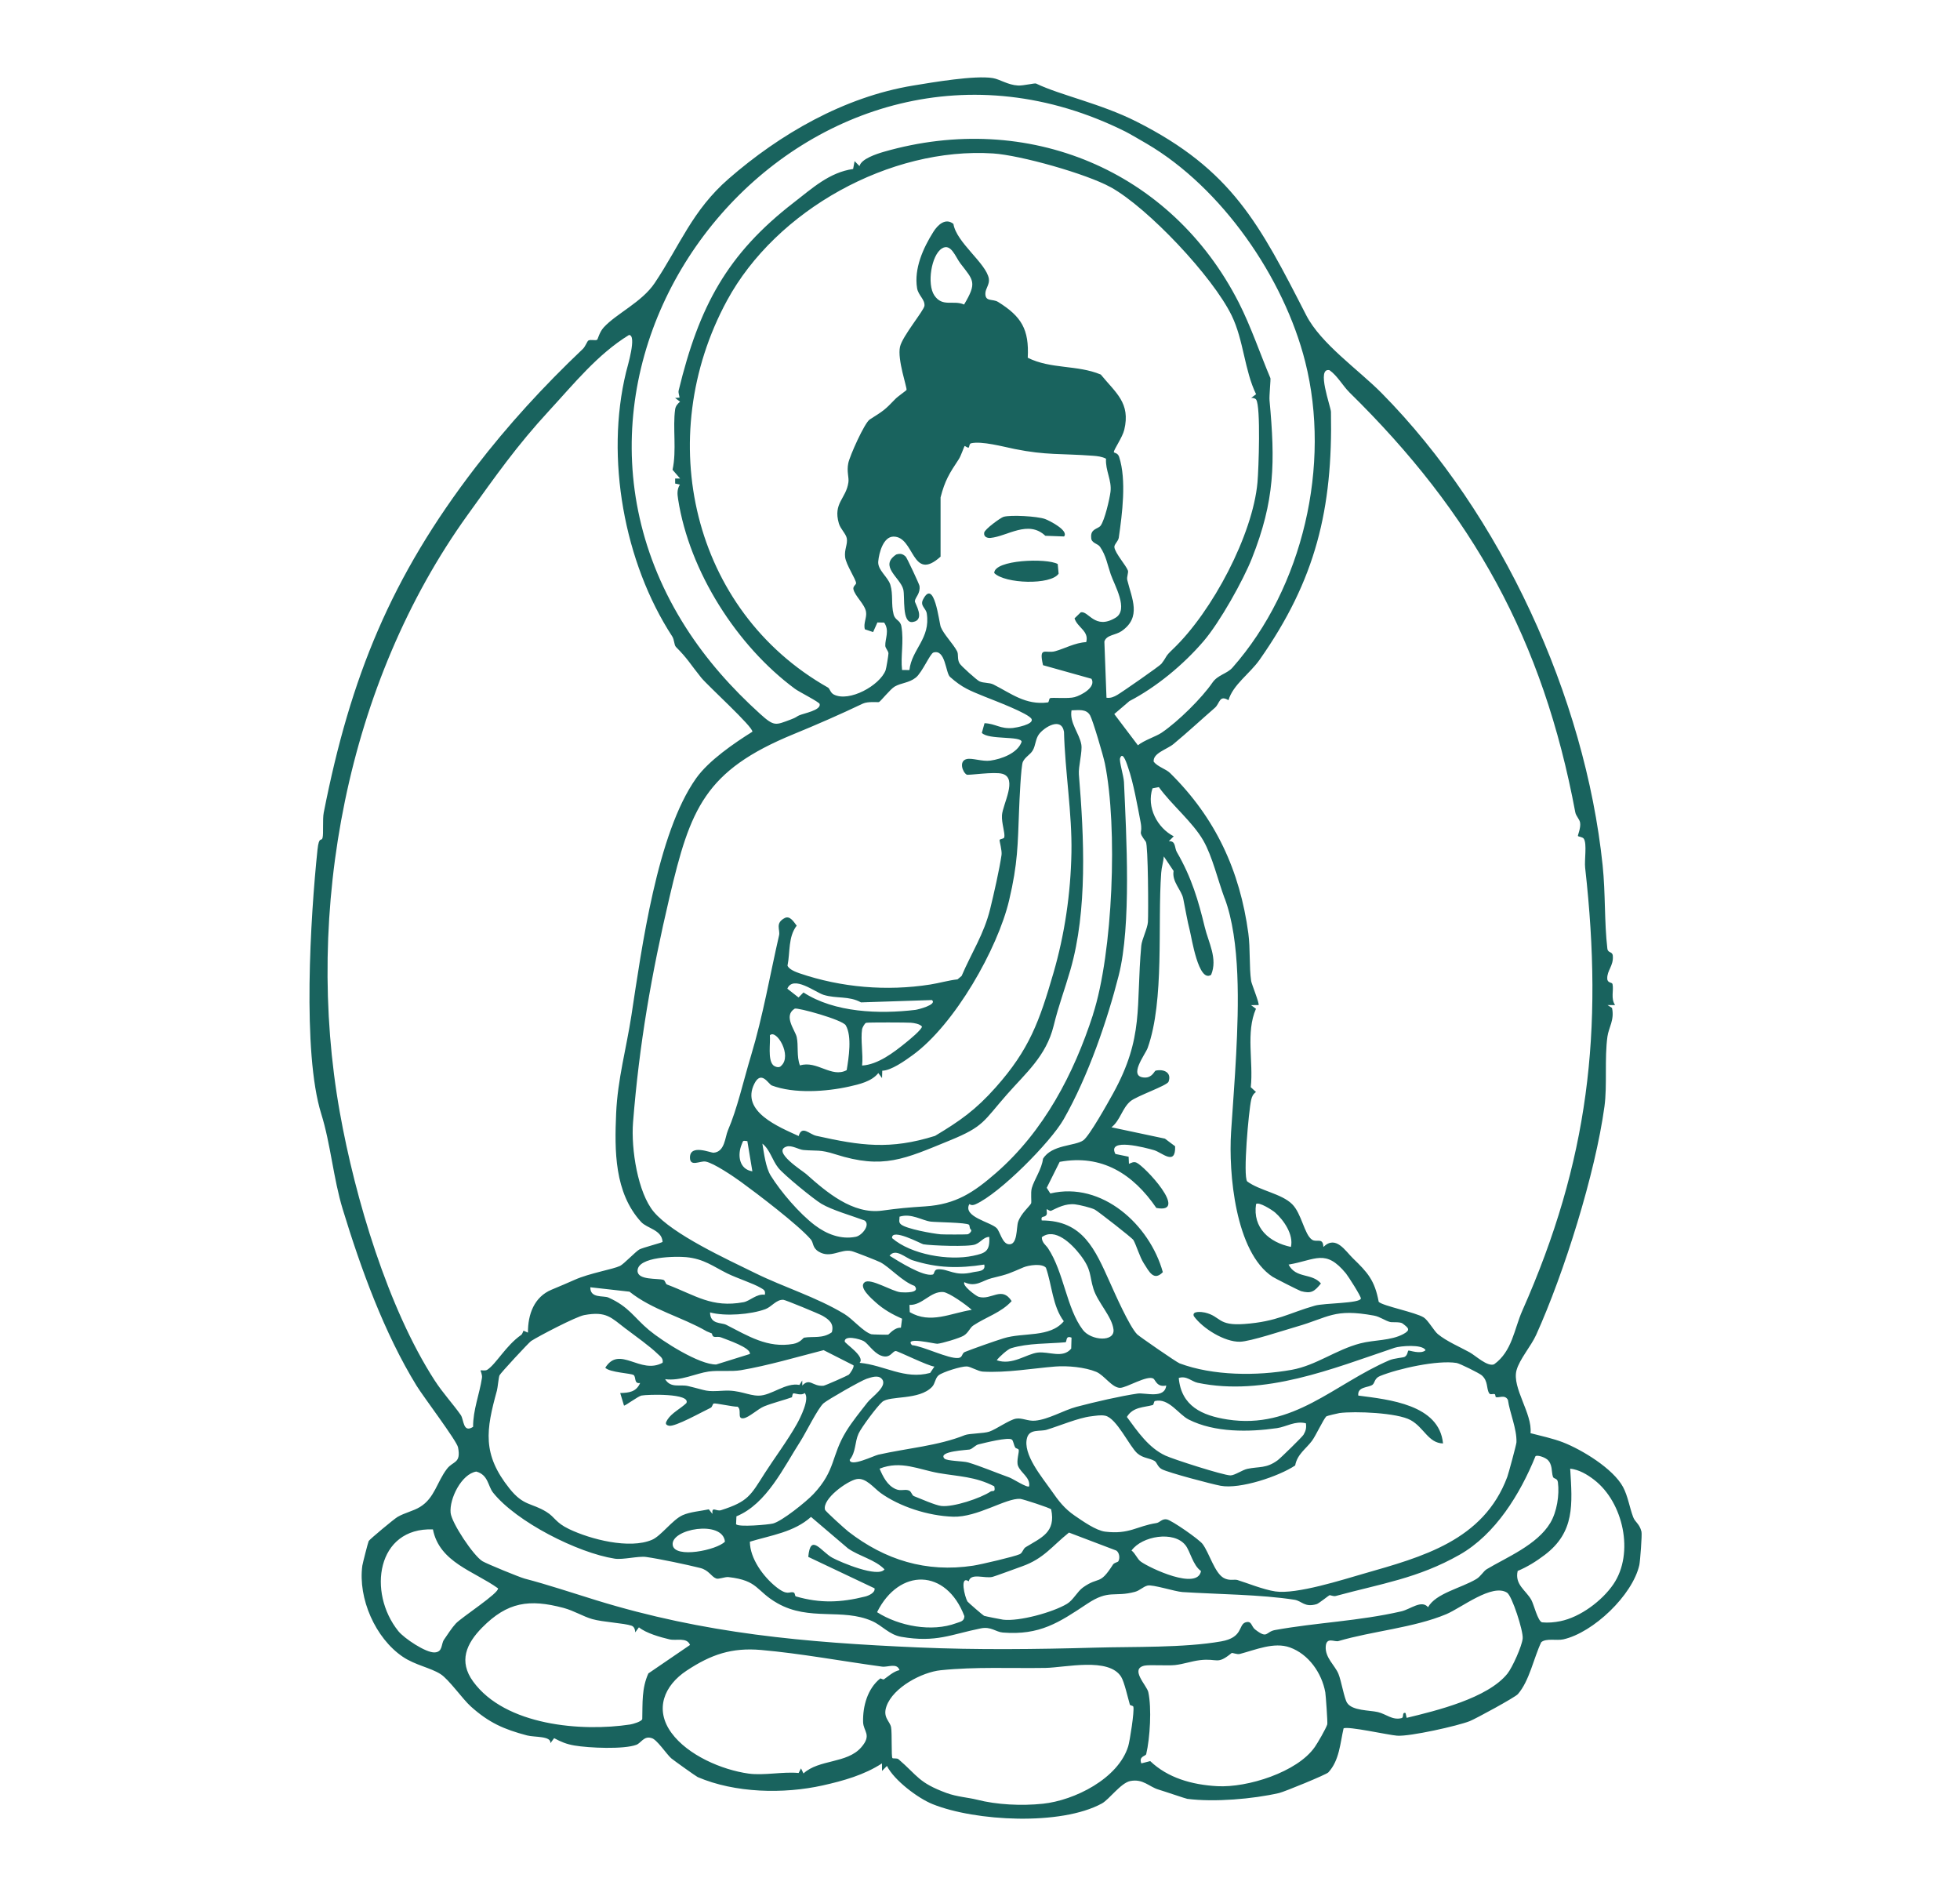 <?xml version="1.0" encoding="UTF-8"?>
<svg xmlns="http://www.w3.org/2000/svg" width="152" height="147" viewBox="0 0 152 147" fill="none">
  <path d="M80.353 6.481C82.248 7.389 85.355 8.026 88.126 9.423C95.554 13.168 97.679 17.385 101.297 24.439C102.434 26.657 105.352 28.665 107.15 30.483C116.429 39.878 122.92 54.031 124.285 67.088C124.515 69.299 124.409 71.469 124.652 73.552C124.697 73.925 125.045 73.747 125.076 74.116C125.14 74.896 124.618 75.243 124.645 75.888C124.658 76.243 125.018 76.148 125.053 76.308C125.159 76.802 124.9 77.418 125.252 77.931L124.67 77.935L125.014 78.154C125.215 79.082 124.757 79.676 124.66 80.365C124.422 82.057 124.649 84.18 124.428 85.792C123.717 91.008 121.292 98.724 119.134 103.498C118.736 104.381 117.841 105.389 117.607 106.255C117.243 107.612 118.856 109.622 118.693 111.127C119.463 111.324 120.461 111.549 121.188 111.828C122.68 112.404 125.103 113.877 125.869 115.303C126.246 116.006 126.381 116.919 126.654 117.634C126.812 118.048 127.145 118.14 127.298 118.765C127.356 119.005 127.191 121.085 127.133 121.347C126.605 123.697 123.554 126.594 121.24 127.114C120.718 127.231 119.913 127.006 119.525 127.335C118.943 128.548 118.61 130.337 117.711 131.363C117.489 131.615 114.443 133.271 113.981 133.455C113.065 133.82 109.339 134.658 108.345 134.584C107.666 134.533 104.503 133.824 104.195 134.019C103.929 135.176 103.871 136.506 103.012 137.432C102.856 137.602 99.596 138.938 99.195 139.03C97.163 139.495 94.168 139.751 92.074 139.481C91.954 139.466 90.293 138.895 89.843 138.762C89.108 138.544 88.652 137.909 87.654 138.1C86.929 138.241 86.014 139.532 85.454 139.839C82.271 141.579 75.639 141.222 72.329 139.894C71.176 139.431 69.33 138.032 68.784 136.928L68.401 137.317L68.398 136.731C67.034 137.626 65.387 138.087 63.805 138.44C60.768 139.118 56.999 139.034 54.107 137.794C53.991 137.745 52.233 136.489 52.061 136.342C51.697 136.033 50.918 134.828 50.512 134.766C49.942 134.584 49.702 135.158 49.354 135.289C48.383 135.656 45.676 135.539 44.539 135.344C43.928 135.238 43.511 135.066 42.973 134.775L42.683 135.168C42.761 134.588 41.457 134.721 40.866 134.562C39.077 134.088 37.917 133.58 36.513 132.318C35.873 131.744 34.806 130.214 34.164 129.808C33.375 129.306 32.203 129.118 31.235 128.464C29.108 127.024 27.756 123.941 28.099 121.398C28.12 121.244 28.545 119.577 28.593 119.491C28.673 119.349 30.56 117.78 30.823 117.626C31.393 117.292 32.041 117.173 32.569 116.85C33.708 116.157 33.88 114.911 34.665 113.889C35.142 113.268 35.769 113.494 35.521 112.225C35.423 111.721 32.81 108.271 32.312 107.458C29.798 103.371 27.986 98.376 26.577 93.756C25.855 91.395 25.641 88.697 24.914 86.372C23.425 81.614 24.079 71.037 24.622 65.882C24.74 64.775 24.933 65.29 25.016 64.958C25.099 64.626 25.005 63.528 25.105 63.017C27.176 52.479 30.341 44.73 36.877 36.232C39.392 32.96 42.144 29.956 45.201 27.055C45.394 26.871 45.543 26.453 45.624 26.408C45.825 26.295 46.185 26.442 46.316 26.336C46.359 26.303 46.49 25.744 46.825 25.381C47.807 24.31 49.779 23.429 50.769 21.951C52.738 19.012 53.678 16.326 56.502 13.865C60.462 10.415 65.437 7.518 70.822 6.633C72.327 6.385 75.608 5.823 76.996 6.055C77.551 6.149 78.158 6.588 78.949 6.631C79.367 6.655 80.243 6.426 80.353 6.479V6.481ZM87.292 10.21C63.208 -1.802 39.037 26.527 53.194 48.668C54.795 51.171 56.74 53.355 58.946 55.353C60.05 56.351 60.141 56.228 61.294 55.802C61.82 55.607 61.731 55.578 61.963 55.474C62.338 55.304 63.668 55.083 63.568 54.593C63.535 54.429 61.976 53.654 61.648 53.409C57.148 50.086 53.459 44.306 52.589 38.717C52.523 38.301 52.494 37.955 52.726 37.578L52.359 37.494V37.106L52.742 37.104L52.156 36.426C52.488 34.937 52.156 33.142 52.359 31.737C52.395 31.483 52.554 31.302 52.74 31.145L52.355 30.856L52.699 30.831C52.684 30.642 52.585 30.468 52.633 30.268C54.211 23.771 56.369 19.706 61.588 15.682C62.982 14.607 64.314 13.365 66.16 13.103L66.275 12.494L66.657 12.881C66.779 12.32 67.993 11.929 68.554 11.767C79.699 8.567 90.825 13.172 96.073 23.472C97.005 25.301 97.761 27.526 98.522 29.321C98.555 29.401 98.422 30.698 98.453 31.042C98.896 35.842 98.872 38.799 97.08 43.312C96.407 45.005 94.607 48.234 93.346 49.708C91.784 51.534 89.682 53.275 87.586 54.363L86.413 55.367L88.246 57.789C88.735 57.392 89.655 57.107 90.088 56.812C91.372 55.941 93.203 54.128 94.023 52.933C94.445 52.319 95.156 52.249 95.579 51.768C101.069 45.545 103.229 36.016 101.224 28.065C99.57 21.503 94.731 14.543 88.93 11.142C88.58 10.937 87.548 10.337 87.288 10.208L87.292 10.21ZM86.128 14.514C84.27 13.484 79.15 12.037 77.016 11.898C69.045 11.384 60.196 16.272 56.383 23.3C50.601 33.962 53.672 47.35 64.206 53.31C64.364 53.4 64.384 53.712 64.67 53.857C65.861 54.458 68.22 53.159 68.678 51.974C68.732 51.835 68.894 50.842 68.9 50.674C68.906 50.485 68.662 50.264 68.655 50.075C68.635 49.512 69.003 48.895 68.566 48.274L68.044 48.264L67.711 49.01L67.073 48.797C66.938 48.34 67.236 47.897 67.162 47.443C67.067 46.853 66.302 46.221 66.184 45.691C66.132 45.459 66.396 45.332 66.391 45.216C66.375 44.906 65.615 43.792 65.54 43.204C65.464 42.616 65.754 42.192 65.669 41.739C65.604 41.388 65.178 41.013 65.055 40.587C64.592 39.001 65.617 38.678 65.795 37.397C65.849 37.004 65.652 36.568 65.784 35.918C65.897 35.353 67.046 32.783 67.452 32.525C68.523 31.845 68.608 31.8 69.44 30.931C69.624 30.739 70.285 30.286 70.302 30.233C70.36 30.073 69.573 27.872 69.797 26.887C69.987 26.055 71.665 24.066 71.694 23.705C71.733 23.212 71.211 22.9 71.12 22.343C70.873 20.829 71.59 19.235 72.385 17.975C72.721 17.442 73.328 16.86 73.939 17.364C74.171 18.813 76.492 20.419 76.687 21.613C76.758 22.048 76.424 22.376 76.416 22.744C76.399 23.429 76.981 23.148 77.406 23.414C79.212 24.539 79.819 25.535 79.703 27.739C81.492 28.637 83.534 28.276 85.367 29.042C86.534 30.47 87.687 31.243 87.188 33.324C87.047 33.914 86.385 34.84 86.38 35.05C86.378 35.135 86.681 35.088 86.791 35.429C87.374 37.229 87.025 39.854 86.764 41.684C86.722 41.981 86.389 42.208 86.422 42.439C86.488 42.906 87.333 43.855 87.47 44.236C87.53 44.398 87.362 44.738 87.422 44.978C87.78 46.429 88.54 47.858 86.979 48.936C86.507 49.262 85.802 49.219 85.645 49.748L85.809 54.101C86.134 54.148 86.38 54.038 86.652 53.88C87.016 53.669 89.939 51.638 90.067 51.471C90.568 50.817 90.293 50.971 90.96 50.334C94.027 47.41 97.157 41.448 97.519 37.403C97.61 36.385 97.782 31.519 97.416 30.985C97.341 30.876 97.155 30.843 97.026 30.855L97.411 30.569C96.504 28.704 96.45 26.383 95.518 24.467C94.046 21.443 89.019 16.112 86.134 14.514H86.128ZM74.477 20.421C74.1 19.933 73.746 18.817 73.042 19.267C72.22 19.79 71.876 22.033 72.456 22.9C73.09 23.847 73.926 23.242 74.765 23.613C75.793 21.896 75.494 21.74 74.477 20.423V20.421ZM52.407 50.143C52.283 50.02 52.291 49.59 52.133 49.348C48.393 43.611 46.939 35.492 48.55 28.866C48.658 28.416 49.408 25.977 48.778 25.975C46.342 27.471 44.518 29.751 42.594 31.835C40.057 34.586 38.476 36.854 36.277 39.909C26.875 52.966 23.576 70.643 26.351 86.239C27.544 92.944 30.1 101.453 33.704 107.03C34.344 108.019 35.135 108.865 35.732 109.718C35.982 110.074 35.897 111.148 36.689 110.636C36.68 109.327 37.186 108.105 37.376 106.843C37.416 106.579 37.246 106.276 37.269 106.261C37.32 106.225 37.619 106.319 37.789 106.21C38.478 105.76 39.224 104.346 40.411 103.514C40.512 103.444 40.541 103.287 40.597 103.18L40.943 103.33C40.935 101.918 41.421 100.564 42.774 100.002C43.422 99.732 44.012 99.482 44.569 99.234C45.723 98.718 47.544 98.421 48.086 98.157C48.383 98.011 49.31 97.028 49.584 96.882C49.859 96.735 51.319 96.364 51.384 96.296C51.328 95.354 50.191 95.26 49.723 94.753C47.633 92.471 47.66 89.199 47.782 86.335C47.894 83.696 48.577 81.279 48.965 78.748C49.766 73.518 50.959 64.609 53.987 60.346C54.965 58.969 56.935 57.621 58.347 56.738C58.428 56.384 54.892 53.177 54.379 52.544C53.54 51.507 53.345 51.085 52.403 50.147L52.407 50.143ZM104.631 30.403C104.153 29.934 103.712 29.13 103.107 28.706C102.053 28.473 103.209 31.536 103.217 31.935C103.364 39.473 102.036 44.964 97.683 51.157C96.921 52.241 95.618 53.093 95.27 54.294C94.549 53.855 94.607 54.542 94.215 54.882C93.151 55.808 92.084 56.797 91.003 57.693C90.498 58.111 89.386 58.398 89.471 59.066C89.804 59.475 90.413 59.617 90.748 59.948C94.276 63.429 96.154 67.515 96.811 72.377C96.97 73.55 96.867 74.978 97.028 76.07C97.059 76.286 97.703 77.861 97.6 77.933L97.018 77.937L97.401 78.22C96.599 80.051 97.213 82.325 96.999 84.3L97.403 84.673C97.184 84.829 97.09 85.014 97.032 85.274C96.836 86.132 96.384 91.18 96.72 91.606C97.699 92.328 99.377 92.547 100.207 93.37C100.947 94.102 101.15 95.729 101.751 96.126C102.115 96.366 102.602 95.919 102.629 96.689C103.598 95.741 104.329 96.997 104.93 97.577C106.046 98.656 106.61 99.263 106.92 100.943C107.245 101.267 109.766 101.75 110.41 102.152C110.744 102.361 111.216 103.203 111.5 103.44C112.191 104.012 113.219 104.442 113.97 104.858C114.453 105.126 115.348 105.993 115.868 105.788C117.278 104.776 117.425 103.051 118.055 101.633C123.204 90.027 124.355 79.971 122.93 67.287C122.862 66.691 123.084 65.427 122.827 65.036C122.732 64.892 122.417 64.884 122.371 64.823C122.34 64.782 122.605 64.206 122.539 63.788C122.495 63.509 122.222 63.29 122.164 62.979C119.662 49.61 114.219 39.811 104.629 30.405L104.631 30.403ZM85.778 35.57C85.457 35.402 85.107 35.365 84.75 35.338C82.29 35.156 81.124 35.308 78.692 34.816C77.799 34.636 76.12 34.177 75.3 34.375C75.165 34.408 75.171 34.679 75.124 34.703C75.035 34.748 74.834 34.558 74.805 34.586C74.765 34.623 74.525 35.351 74.357 35.603C73.62 36.711 73.274 37.27 72.942 38.569V43.161C70.687 45.199 70.942 41.587 69.285 41.608C68.496 41.618 68.168 42.872 68.108 43.535C68.048 44.197 68.86 44.732 69.047 45.343C69.277 46.096 69.096 46.852 69.299 47.637C69.426 48.129 69.815 48.061 69.904 48.571C70.109 49.745 69.832 50.882 69.956 51.95L70.526 51.956C70.706 50.329 72.174 49.518 71.872 47.566C71.808 47.154 71.331 46.978 71.582 46.488C72.456 44.777 72.826 48.281 72.959 48.617C73.183 49.18 73.9 49.899 74.214 50.481C74.361 50.755 74.21 51.069 74.411 51.432C74.529 51.645 75.757 52.733 75.948 52.825C76.292 52.987 76.708 52.907 77.05 53.079C78.396 53.755 79.529 54.693 81.258 54.466C81.368 54.452 81.331 54.167 81.447 54.13C81.629 54.072 82.853 54.189 83.336 54.056C83.855 53.913 85.022 53.288 84.645 52.632L80.888 51.579C80.538 50.059 81.088 50.7 81.828 50.495C82.569 50.29 83.359 49.836 84.237 49.789C84.473 48.928 83.561 48.67 83.331 47.947L83.81 47.483C84.413 47.32 84.895 48.881 86.519 47.895C87.551 47.268 86.43 45.379 86.138 44.529C85.877 43.771 85.784 43.093 85.305 42.394C85.135 42.146 84.62 42.114 84.624 41.696C84.549 40.989 85.152 41.026 85.353 40.761C85.668 40.34 86.045 38.721 86.119 38.145C86.235 37.242 85.713 36.484 85.773 35.572L85.778 35.57ZM73.676 52.487C73.328 52.179 73.33 50.311 72.39 50.596C72.131 50.674 71.516 52.147 71.018 52.542C70.492 52.96 69.894 52.941 69.384 53.235C69.053 53.425 68.312 54.361 68.166 54.437C68.102 54.47 67.311 54.368 66.909 54.56C65.136 55.404 63.365 56.179 61.545 56.925C54.648 59.754 53.531 62.712 51.918 69.58C50.52 75.532 49.575 80.944 49.093 87.029C48.929 89.107 49.47 92.496 50.698 93.96C52.169 95.716 56.365 97.634 58.562 98.714C60.832 99.832 63.289 100.56 65.48 101.883C66.133 102.277 66.92 103.248 67.572 103.457C67.634 103.477 68.819 103.504 68.883 103.487C68.939 103.471 69.372 102.912 69.867 102.951L69.956 102.252C69.214 101.922 68.527 101.541 67.914 100.986C67.595 100.697 66.547 99.802 67.058 99.423C67.52 99.082 69.185 100.144 69.854 100.201C70.101 100.222 71.429 100.285 70.921 99.707C69.974 99.369 69.028 98.284 68.282 97.88C68.063 97.763 66.273 97.062 66.046 97.011C65.201 96.816 64.416 97.611 63.492 97.052C62.987 96.747 63.102 96.364 62.879 96.104C61.928 94.991 58.712 92.549 57.45 91.633C56.887 91.225 55.358 90.185 54.725 90.068C54.302 89.988 53.5 90.521 53.507 89.746C53.517 88.687 55.118 89.4 55.346 89.381C56.222 89.304 56.218 88.187 56.454 87.64C57.181 85.954 57.647 83.825 58.248 81.834C59.173 78.773 59.726 75.526 60.418 72.524C60.518 72.09 60.085 71.581 60.864 71.18C61.263 70.975 61.578 71.506 61.783 71.776C61.112 72.653 61.286 73.813 61.073 74.87C61.164 75.159 61.723 75.372 62.001 75.468C65.244 76.574 68.773 76.869 72.141 76.339C72.849 76.228 73.543 76.017 74.258 75.939L74.575 75.673C75.349 73.86 76.31 72.432 76.787 70.483C77.066 69.35 77.51 67.4 77.671 66.285C77.717 65.958 77.499 65.198 77.518 65.138C77.553 65.029 77.857 65.062 77.886 64.915C77.951 64.577 77.667 63.835 77.704 63.216C77.754 62.37 78.943 60.358 77.743 60.002C77.108 59.815 75.088 60.135 74.968 60.065C74.645 59.879 74.338 59.002 74.974 58.856C75.403 58.758 76.176 59.065 76.803 58.977C77.653 58.858 78.91 58.412 79.228 57.519C79.204 57.045 76.658 57.385 76.143 56.826L76.352 56.076C77.224 56.111 77.553 56.539 78.556 56.447C78.787 56.425 80.167 56.172 80.005 55.765C79.831 55.33 76.994 54.275 76.333 54.005C75.212 53.546 74.631 53.337 73.678 52.489L73.676 52.487ZM84.761 78.664C86.314 73.864 86.687 64.146 85.686 59.203C85.564 58.604 84.757 55.867 84.541 55.476C84.243 54.939 83.628 55.074 83.098 55.078C82.926 56.047 83.707 56.855 83.858 57.734C83.951 58.281 83.619 59.449 83.669 60.053C84.075 64.943 84.34 70.596 83.01 75.206C82.545 76.814 82.12 77.877 81.71 79.543C81.132 81.893 79.533 83.219 78.079 84.876C76.257 86.948 76.314 87.345 73.668 88.425C70.136 89.869 68.5 90.687 64.788 89.504C63.562 89.113 63.397 89.263 62.303 89.17C61.953 89.14 61.394 88.775 60.998 88.904C59.832 89.279 62.261 90.803 62.51 91.025C64.09 92.432 66.128 94.178 68.405 93.87C69.741 93.688 70.378 93.631 71.766 93.54C74.135 93.383 75.515 92.453 77.234 90.957C80.962 87.71 83.278 83.262 84.765 78.67L84.761 78.664ZM77.224 84.307C79.829 81.375 80.604 79.201 81.697 75.442C82.565 72.458 83.033 69.289 83.091 66.105C83.147 63.075 82.592 59.797 82.514 56.742C82.313 55.568 80.993 56.38 80.579 56.925C80.297 57.297 80.32 57.797 80.09 58.188C79.889 58.527 79.51 58.682 79.324 59.072C79.175 59.387 79.055 62.186 79.032 62.784C78.924 65.511 78.937 66.939 78.257 69.815C77.369 73.561 74.059 79.42 70.789 81.805C70.165 82.26 69.103 83.012 68.419 83.022L68.403 83.594L68.115 83.206C67.599 83.854 66.648 84.073 65.861 84.249C64.07 84.651 61.578 84.819 59.855 84.167C59.6 84.071 59.043 82.942 58.498 84.036C57.421 86.196 60.426 87.392 61.938 88.087C62.185 87.22 62.767 87.951 63.301 88.07C66.748 88.838 69.018 89.17 72.512 88.076C74.444 86.919 75.67 86.06 77.226 84.305L77.224 84.307ZM88.857 65.265C88.168 64.314 88.657 64.808 88.451 63.726C88.222 62.524 87.886 60.643 87.49 59.528C87.43 59.361 87.084 58.164 86.863 58.787C86.78 59.02 87.143 60.17 87.165 60.637C87.352 64.841 87.745 71.747 86.757 75.636C85.883 79.072 84.406 83.426 82.487 86.79C81.48 88.556 77.541 92.539 75.656 93.377C75.478 93.456 75.343 93.471 75.173 93.366C74.645 94.354 76.822 94.751 77.292 95.227C77.549 95.489 77.719 96.394 78.197 96.474C78.934 96.599 78.808 95.177 78.955 94.745C79.181 94.083 79.842 93.547 79.962 93.313C80.016 93.207 79.91 92.492 80.018 92.117C80.216 91.439 80.788 90.66 80.885 89.853C81.563 88.738 83.356 88.879 84.009 88.421C84.485 88.087 85.929 85.495 86.32 84.788C88.737 80.404 88.079 78.078 88.507 73.331C88.549 72.85 88.992 71.989 89.023 71.487C89.064 70.785 89.042 65.517 88.86 65.265H88.857ZM94.971 69.658C94.46 68.291 94.017 66.386 93.315 65.169C92.492 63.737 90.844 62.391 89.87 61.032L89.377 61.127C88.893 62.594 89.761 64.202 91.024 64.847L90.641 65.232C91.202 65.181 91.07 65.734 91.264 66.066C92.418 68.051 92.942 69.865 93.426 71.872C93.718 73.089 94.448 74.325 93.924 75.587C92.946 76.24 92.409 72.686 92.275 72.171C92.068 71.373 91.948 70.584 91.759 69.672C91.62 68.998 90.868 68.371 91.013 67.533L90.257 66.408C90.218 66.835 90.084 67.236 90.053 67.67C89.761 71.643 90.318 77.578 89.002 81.258C88.822 81.762 87.437 83.503 88.766 83.553C89.359 83.575 89.522 83.04 89.617 83.018C90.241 82.877 90.883 83.147 90.624 83.872C90.514 84.18 88.17 84.972 87.671 85.386C87.02 85.927 86.875 86.884 86.194 87.409L90.34 88.289L91.132 88.882C91.183 90.441 90.108 89.361 89.504 89.185C88.855 88.996 85.821 88.183 86.501 89.478L87.526 89.691L87.551 90.244C87.739 90.168 87.903 90.058 88.118 90.142C88.744 90.389 92.252 94.153 89.676 93.663C87.872 91.027 85.45 89.486 82.178 90.09L81.175 92.102L81.453 92.541C85.465 91.58 89.168 94.981 90.179 98.642C89.471 99.373 89.112 98.589 88.708 97.964C88.377 97.452 88.114 96.522 87.896 96.151C87.799 95.985 85.163 93.934 84.912 93.795C84.641 93.647 83.698 93.418 83.365 93.383C82.613 93.307 82.004 93.653 81.519 93.881C81.409 93.932 81.198 93.739 81.182 93.762C81.14 93.821 81.223 94.065 81.165 94.18C81.022 94.458 80.695 94.204 80.786 94.633C83.986 94.633 84.924 96.888 86.067 99.421C86.451 100.275 87.584 102.858 88.191 103.467C88.344 103.621 91.233 105.622 91.478 105.714C94.066 106.682 97.474 106.702 100.176 106.214C102.074 105.872 103.584 104.663 105.495 104.164C106.57 103.883 107.85 103.969 108.83 103.442C109.43 103.119 109.221 102.965 108.77 102.621C108.585 102.479 107.952 102.547 107.809 102.508C107.39 102.399 107.03 102.098 106.552 102.01C103.439 101.441 103.066 102.148 100.541 102.871C99.572 103.149 96.964 104.018 96.163 104.037C94.976 104.065 93.284 103.022 92.585 102.057C92.403 101.617 93.238 101.728 93.443 101.775C94.706 102.074 94.408 102.815 96.498 102.662C99.044 102.477 99.969 101.807 101.968 101.24C102.714 101.029 105.462 101.072 105.537 100.687C105.568 100.537 104.557 98.957 104.377 98.738C102.79 96.812 102.036 97.698 99.93 98.056C100.514 99.164 101.721 98.681 102.44 99.519C101.939 100.136 101.697 100.332 100.891 100.113C100.769 100.08 98.857 99.111 98.696 99.005C95.79 97.101 95.27 90.941 95.471 87.787C95.599 85.792 95.761 83.788 95.866 81.739C96.055 78.027 96.208 72.958 94.978 69.658H94.971ZM72.269 77.543L66.772 77.724C65.826 77.201 64.875 77.453 63.869 77.14C63.231 76.943 61.514 75.583 61.058 76.662L61.928 77.343L62.311 76.954C64.718 78.519 68.187 78.642 70.998 78.304C71.186 78.281 72.713 77.898 72.27 77.541L72.269 77.543ZM65.662 82.975C65.818 82.037 66.085 80.35 65.59 79.504C65.333 79.064 61.808 78.099 61.63 78.211C60.721 78.773 61.671 79.885 61.787 80.418C61.932 81.088 61.764 81.912 62.038 82.614C63.355 82.198 64.492 83.614 65.662 82.977V82.975ZM66.857 79.789C66.729 80.639 66.949 81.739 66.857 82.621C68.082 82.547 69.301 81.614 70.234 80.858C70.494 80.648 71.491 79.838 71.499 79.596C71.319 79.387 70.892 79.322 70.629 79.301C70.389 79.279 67.352 79.266 67.172 79.308C67.052 79.338 66.87 79.707 66.857 79.789ZM59.942 82.573C60.064 82.707 60.422 82.85 60.58 82.643C61.456 81.858 60.209 79.764 59.704 80.277C59.757 80.883 59.534 82.12 59.942 82.573ZM57.958 88.482C57.572 88.427 57.643 88.447 57.525 88.722C57.166 89.572 57.326 90.67 58.347 90.824L57.958 88.482ZM60.36 90.557C59.878 89.949 59.718 89.148 59.124 88.677C59.246 89.412 59.382 90.529 59.768 91.152C60.545 92.403 61.988 94.094 63.198 95.008C64.101 95.69 65.211 96.132 66.369 95.899C66.855 95.802 67.522 94.956 67.048 94.635C66.101 94.28 64.523 93.832 63.693 93.336C63.098 92.979 60.785 91.094 60.36 90.557ZM98.886 94.018C98.673 93.832 97.61 93.153 97.407 93.366C97.134 95.219 98.445 96.337 100.112 96.685C100.336 95.735 99.555 94.604 98.886 94.018ZM75.144 94.964C74.937 94.788 72.603 94.776 72.183 94.723C71.495 94.635 70.673 94.051 69.755 94.342C69.774 94.575 69.654 94.758 69.877 94.942C70.298 95.29 72.325 95.651 72.949 95.708C73.144 95.725 74.974 95.733 75.074 95.7C75.153 95.673 75.449 95.428 75.269 95.321C75.184 95.227 75.204 95.014 75.146 94.966L75.144 94.964ZM81.267 96.776C82.516 98.663 82.704 101.447 83.98 103.121C84.618 103.957 86.465 104.084 86.353 103.086C86.24 102.088 85.131 100.996 84.8 99.943C84.469 98.89 84.682 98.478 83.762 97.286C83.1 96.431 81.807 95.165 80.794 95.931C80.794 96.36 81.111 96.542 81.265 96.776H81.267ZM76.716 95.905C76.26 95.931 76.105 96.3 75.639 96.491C75.128 96.702 72.16 96.579 71.603 96.48C71.457 96.454 69.119 95.188 69.181 96.001C70.669 97.29 73.595 97.771 75.461 97.374C76.428 97.169 76.781 97.03 76.718 95.903L76.716 95.905ZM76.329 98.054C74.355 98.361 72.704 98.339 70.764 97.718C70.229 97.546 69.457 96.751 68.987 97.368C69.683 97.802 71.596 99.011 72.332 98.829C72.491 98.79 72.398 98.433 72.748 98.419C73.599 98.386 74.013 98.992 75.453 98.648C75.809 98.564 76.474 98.603 76.329 98.052V98.054ZM59.314 100.396C59.382 100.058 59.231 100 58.983 99.853C58.413 99.515 57.148 99.109 56.408 98.744C55.315 98.206 54.602 97.611 53.212 97.478C52.456 97.405 49.441 97.419 49.443 98.54C49.443 99.279 50.99 99.107 51.437 99.236C51.599 99.283 51.595 99.55 51.728 99.601C53.96 100.443 55.182 101.426 57.661 100.972C58.156 100.883 58.68 100.293 59.314 100.396ZM81.115 98.3C80.811 97.943 79.769 98.103 79.382 98.265C78.237 98.748 78.276 98.779 76.896 99.111C76.209 99.277 75.664 99.847 74.784 99.419C74.606 99.691 75.693 100.494 75.89 100.552C76.88 100.853 77.684 99.685 78.454 100.885C77.656 101.773 76.495 102.107 75.49 102.77C75.202 102.959 75.113 103.338 74.732 103.567C74.423 103.754 73.054 104.17 72.686 104.194C72.495 104.205 70.08 103.612 70.724 104.299C71.634 104.401 73.531 105.362 74.305 105.299C74.676 105.27 74.568 104.934 74.829 104.829C75.498 104.563 77.114 103.993 77.831 103.77C79.363 103.293 81.428 103.741 82.499 102.447C81.621 101.275 81.59 99.66 81.113 98.298L81.115 98.3ZM54.797 103.225C52.838 102.096 50.603 101.578 48.818 100.156L45.781 99.814C45.758 100.695 46.804 100.443 47.179 100.609C48.782 101.322 49.163 102.158 50.328 103.131C51.379 104.006 54.248 105.835 55.547 105.8L58.154 104.987C58.252 104.497 56.353 103.877 55.926 103.703C55.586 103.565 55.284 103.846 55.211 103.399L54.797 103.227V103.225ZM75.364 101.568C74.954 101.187 73.589 100.215 73.143 100.183C72.149 100.117 71.545 101.215 70.53 101.183L70.552 101.742C72.166 102.684 73.719 101.818 75.362 101.566L75.364 101.568ZM64.509 103.303C64.697 102.641 64.302 102.322 63.794 102.027C63.527 101.873 60.913 100.795 60.75 100.785C60.199 100.756 59.846 101.33 59.356 101.51C58.229 101.926 56.237 102.084 55.066 101.764C55.077 102.713 55.936 102.531 56.319 102.725C58.007 103.584 59.523 104.555 61.508 104.207C62.061 104.11 62.299 103.733 62.349 103.723C63.065 103.6 63.794 103.817 64.511 103.301L64.509 103.303ZM48.561 103.055C47.393 102.168 47.047 101.65 45.307 101.971C44.673 102.088 41.79 103.594 41.185 103.983C41.032 104.08 38.803 106.477 38.735 106.645C38.667 106.813 38.596 107.612 38.538 107.821C37.693 110.882 37.38 112.75 39.514 115.422C40.607 116.79 41.2 116.51 42.368 117.225C43.056 117.647 43.062 118.052 44.135 118.565C45.787 119.357 48.818 120.144 50.566 119.394C51.27 119.091 52.142 117.849 52.933 117.489C53.517 117.223 54.343 117.171 54.971 117.032L55.251 117.389C55.182 116.749 55.545 117.22 55.92 117.098C58.026 116.424 58.202 115.969 59.32 114.211C59.965 113.197 61.104 111.66 61.794 110.423C62.057 109.955 62.829 108.431 62.398 108.013C62.168 108.247 61.615 108.013 61.533 108.04C61.431 108.073 61.45 108.327 61.408 108.345C60.824 108.558 59.956 108.771 59.269 109.044C58.788 109.236 58.088 109.908 57.672 109.97C57.113 110.054 57.564 109.324 57.2 109.074C56.874 109.095 55.508 108.782 55.352 108.827C55.253 108.857 55.255 109.095 55.102 109.165C54.466 109.462 52.339 110.664 51.873 110.55C51.553 110.472 51.612 110.312 51.771 110.064C52.096 109.556 52.8 109.208 53.229 108.796C53.592 108.019 50.201 108.12 49.745 108.21C49.487 108.261 48.467 109.027 48.391 108.988L48.099 108.015C48.774 107.995 49.34 107.937 49.644 107.235C49.149 107.329 49.34 106.768 49.141 106.622C48.942 106.475 47.301 106.429 46.939 106.055C48.055 104.272 49.648 106.618 51.386 105.667C51.456 105.321 51.21 105.186 51.003 104.981C50.421 104.407 49.259 103.58 48.561 103.051V103.055ZM66.98 103.987C66.675 103.819 65.497 103.51 65.507 104.012C65.511 104.172 67.137 105.194 66.661 105.671C68.601 105.854 70.14 106.993 72.133 106.456L72.464 105.964C71.967 105.917 69.627 104.754 69.467 104.758C69.186 104.764 69.041 105.397 68.305 105.106C67.733 104.879 67.305 104.164 66.982 103.987H66.98ZM83.097 103.719C82.596 103.52 82.766 104.067 82.621 104.079C81.296 104.198 79.744 104.135 78.404 104.541C78.15 104.618 77.483 105.212 77.298 105.473C78.504 105.895 79.606 104.979 80.48 104.877C81.354 104.776 82.42 105.36 83.073 104.571L83.098 103.719H83.097ZM110.555 104.694C110.311 104.205 108.571 104.366 108.157 104.504C103.327 106.13 98.062 108.298 92.878 107.22C92.414 107.124 92.022 106.649 91.413 106.847C91.612 109.029 93.217 109.759 95.187 110.066C100.301 110.859 103.43 107.331 107.745 105.473C108.113 105.315 108.813 105.272 108.927 105.212C109.172 105.083 109.157 104.768 109.223 104.723C109.279 104.684 110.178 105.04 110.553 104.696L110.555 104.694ZM65.83 106.587C65.894 106.542 66.271 106.007 66.186 105.864L63.873 104.69C61.831 105.213 59.569 105.884 57.461 106.243C56.703 106.372 55.742 106.239 54.965 106.346C53.958 106.487 52.798 107.102 51.58 106.94C52.026 107.667 52.722 107.321 53.37 107.476C54.923 107.845 54.642 107.923 56.129 107.833C57.342 107.761 58.028 108.216 58.83 108.218C59.822 108.22 60.926 107.179 61.998 107.386L62.214 107.042L62.218 107.433C62.813 106.811 63.003 107.521 63.861 107.45C63.987 107.44 65.72 106.671 65.83 106.591V106.587ZM115.922 108.107C115.803 108.04 115.58 108.185 115.487 108.032C115.25 107.644 115.427 107.102 114.913 106.643C114.733 106.481 113.206 105.723 112.962 105.684C111.497 105.444 108.455 106.114 107.022 106.696C106.576 106.878 106.628 107.233 106.438 107.374C106.127 107.606 105.253 107.503 105.336 108.212C107.724 108.523 111.618 108.909 111.908 111.924C110.764 111.896 110.435 110.685 109.393 110.113C108.351 109.54 105.087 109.41 103.88 109.566C103.776 109.579 102.894 109.787 102.857 109.824C102.618 110.072 102.049 111.308 101.748 111.717C101.285 112.342 100.601 112.758 100.442 113.631C99.18 114.475 96.162 115.489 94.659 115.206C93.948 115.071 90.622 114.194 90.108 113.924C89.765 113.746 89.729 113.395 89.537 113.281C89.141 113.047 88.663 113.078 88.22 112.707C87.606 112.193 86.602 109.953 85.707 109.773C85.349 109.701 84.957 109.781 84.601 109.822C83.644 109.935 82.168 110.556 81.182 110.859C80.664 111.019 79.856 110.777 79.653 111.478C79.282 112.754 80.832 114.563 81.526 115.563C82.087 116.37 82.543 116.975 83.352 117.528C83.98 117.956 84.993 118.675 85.707 118.763C87.586 118.993 88.168 118.325 89.674 118.099C89.955 118.058 90.106 117.741 90.49 117.813C90.875 117.886 92.985 119.355 93.261 119.72C93.783 120.413 94.193 121.97 94.909 122.359C95.351 122.597 95.728 122.441 95.964 122.513C96.686 122.734 97.975 123.26 98.905 123.398C100.537 123.641 104.136 122.486 105.762 122.019C110.259 120.728 115.047 119.468 116.893 114.514C116.98 114.282 117.597 112.012 117.603 111.832C117.636 110.777 117.092 109.593 116.94 108.548C116.711 108.107 116.238 108.409 116.008 108.333C115.969 108.321 115.971 108.128 115.924 108.103L115.922 108.107ZM89.446 106.895C88.967 106.608 87.376 107.606 86.867 107.612C86.242 107.618 85.637 106.632 85.015 106.372C84.143 106.009 82.778 105.884 81.836 105.96C80.041 106.104 78.085 106.458 76.221 106.354C75.853 106.335 75.273 105.966 74.981 105.952C74.55 105.932 73.108 106.386 72.793 106.638C72.522 106.854 72.528 107.28 72.28 107.538C71.265 108.597 69.011 108.193 68.419 108.702C68.024 109.042 66.806 110.673 66.582 111.162C66.275 111.836 66.394 112.57 65.894 113.195C65.932 113.783 67.769 112.871 68.113 112.795C70.372 112.287 72.742 112.113 74.829 111.277C75.163 111.144 76.283 111.154 76.716 111.009C77.248 110.832 78.282 110.085 78.794 110.001C79.27 109.923 79.715 110.207 80.27 110.158C81.304 110.068 82.476 109.353 83.479 109.085C84.93 108.7 86.935 108.241 88.219 108.056C88.804 107.97 90.328 108.493 90.442 107.431C89.725 107.599 89.601 106.987 89.444 106.893L89.446 106.895ZM68.355 106.886C68.071 106.606 67.549 106.802 67.214 106.907C66.8 107.038 64.167 108.544 63.867 108.808C63.423 109.201 62.485 111.109 62.1 111.711C60.756 113.803 59.459 116.61 57.111 117.575L57.083 118.186C57.26 118.431 59.583 118.224 59.948 118.132C60.629 117.96 62.522 116.448 63.09 115.842C64.83 113.988 64.444 112.9 65.627 110.976C66.091 110.222 66.733 109.437 67.282 108.732C67.622 108.294 68.927 107.446 68.357 106.888L68.355 106.886ZM101.274 110.361C100.442 110.15 99.752 110.632 99.035 110.736C96.858 111.05 94.203 111.09 92.184 110.07C91.386 109.665 90.649 108.386 89.574 108.632C89.466 108.657 89.497 108.917 89.386 108.949C88.723 109.136 87.865 109.076 87.391 109.869C88.219 110.996 89.075 112.26 90.38 112.867C91.003 113.156 94.851 114.391 95.419 114.401C95.744 114.407 96.353 113.973 96.736 113.893C97.652 113.699 98.198 113.881 99.087 113.225C99.313 113.059 100.99 111.42 101.09 111.248C101.27 110.937 101.324 110.722 101.274 110.359V110.361ZM78.738 112.242C78.613 112.051 78.591 111.713 78.469 111.623C78.193 111.416 76.395 111.871 75.884 111.996C75.633 112.056 75.438 112.33 75.192 112.396C75.047 112.435 72.704 112.518 73.239 113.094C73.423 113.291 74.701 113.285 75.078 113.397C75.985 113.662 77.304 114.215 78.27 114.559C78.556 114.66 79.672 115.397 79.811 115.247C79.914 114.563 79.177 114.227 78.951 113.666C78.802 113.297 79.055 112.58 79.001 112.42C78.966 112.314 78.792 112.326 78.738 112.246V112.242ZM119.971 113.156C119.788 113.004 119.246 112.795 119.078 112.914C117.895 115.831 115.979 118.97 113.196 120.552C109.963 122.388 107.096 122.797 103.592 123.75C103.405 123.801 103.163 123.672 103.107 123.689C103.051 123.707 102.275 124.334 102.103 124.385C101.164 124.658 100.963 124.137 100.392 124.045C97.823 123.637 94.327 123.615 91.703 123.447C91.125 123.41 89.386 122.842 88.99 122.945C88.634 123.037 88.404 123.326 88.01 123.432C86.399 123.863 86.016 123.223 84.309 124.359C82.132 125.807 80.641 126.813 77.772 126.586C77.224 126.543 76.859 126.104 76.072 126.262C73.746 126.727 72.613 127.385 69.9 126.919C68.947 126.754 68.423 126.045 67.63 125.696C65.319 124.672 62.777 125.725 60.294 124.316C58.606 123.359 58.842 122.554 56.501 122.287C56.218 122.254 55.742 122.472 55.543 122.396C55.149 122.248 54.983 121.752 54.302 121.58C53.281 121.324 51.129 120.867 50.104 120.726C49.495 120.642 48.314 120.957 47.67 120.857C44.802 120.412 40.04 117.999 38.238 115.737C37.836 115.233 37.874 114.358 36.935 114.104C35.788 114.293 34.841 116.212 34.945 117.3C35.021 118.087 36.72 120.64 37.42 121.058C37.764 121.263 40.307 122.306 40.694 122.406C42.515 122.883 44.292 123.482 46.225 124.078C54.648 126.676 62.417 127.358 71.219 127.741C75.809 127.94 80.364 127.884 84.931 127.757C87.923 127.673 91.809 127.782 94.713 127.27C96.382 126.975 96.038 126.03 96.556 125.809C97.092 125.623 97.02 126.104 97.335 126.348C98.327 127.118 98.14 126.528 98.874 126.393C102.105 125.807 105.35 125.705 108.67 124.944C109.387 124.779 110.246 124.022 110.746 124.621C111.357 123.535 113.289 123.154 114.488 122.439C114.836 122.232 115.039 121.832 115.294 121.677C116.822 120.761 119.206 119.794 120.229 118.081C120.739 117.227 120.946 115.919 120.818 114.936C120.774 114.588 120.495 114.698 120.432 114.508C120.3 114.115 120.426 113.529 119.973 113.152L119.971 113.156ZM77.104 115.247C75.641 114.487 74.336 114.487 72.8 114.221C71.265 113.955 69.871 113.217 68.212 113.879C68.475 114.494 68.811 115.184 69.463 115.463C69.881 115.643 70.138 115.444 70.482 115.569C70.683 115.641 70.71 115.944 70.88 116.01C71.397 116.213 72.543 116.721 73.001 116.772C73.939 116.876 76.045 116.172 76.824 115.651C76.975 115.551 77.224 115.76 77.106 115.247H77.104ZM123.622 114.739C123.079 114.323 122.464 113.959 121.77 113.877C121.938 116.643 122.143 118.794 119.784 120.576C119.126 121.074 118.455 121.492 117.697 121.81C117.452 122.871 118.332 123.301 118.755 124.053C118.952 124.404 119.252 125.7 119.587 125.795C120.068 125.842 120.532 125.799 121.006 125.705C122.549 125.395 124.245 124.125 125.12 122.84C126.762 120.431 125.886 116.473 123.622 114.741V114.739ZM68.282 115.754C67.769 115.385 67.147 114.545 66.424 114.69C65.7 114.834 63.761 116.213 63.979 117.063C64.01 117.184 65.565 118.585 65.793 118.761C68.633 120.958 71.824 121.953 75.463 121.402C76.068 121.31 78.68 120.697 79.081 120.511C79.309 120.406 79.332 120.095 79.546 119.964C80.765 119.22 81.896 118.817 81.519 117.036C81.453 116.927 79.314 116.235 79.121 116.221C78.021 116.143 75.801 117.663 73.918 117.604C71.963 117.542 69.745 116.811 68.282 115.756V115.754ZM65.76 120.06L62.895 117.62C61.576 118.808 59.789 119.044 58.154 119.542C58.157 120.839 59.192 122.254 60.192 123.051C61.106 123.779 61.207 123.367 61.545 123.48C61.684 123.527 61.615 123.754 61.729 123.787C63.604 124.328 65.201 124.268 67.1 123.793C67.355 123.729 67.899 123.496 67.82 123.156L62.682 120.72C62.85 118.825 63.684 120.32 64.554 120.79C65.207 121.144 68.094 122.361 68.595 121.687C67.847 120.917 66.681 120.699 65.758 120.06H65.76ZM56.22 119.538C56.048 117.827 51.968 118.55 52.171 119.812C52.339 120.859 55.584 120.199 56.22 119.538ZM33.578 118.589C29.216 118.421 28.483 123.482 30.892 126.477C31.339 127.032 33.019 128.161 33.704 128.128C34.35 128.096 34.195 127.491 34.431 127.141C34.684 126.77 35.057 126.2 35.345 125.891C35.819 125.385 38.712 123.525 38.623 123.158C36.751 121.816 34.081 121.15 33.574 118.589H33.578ZM86.726 121.066C86.871 120.816 86.809 120.392 86.573 120.23L82.899 118.835C81.581 119.89 80.95 120.851 79.278 121.447C78.808 121.615 77.16 122.224 76.967 122.271C76.352 122.416 75.289 121.935 75.126 122.613C74.405 122.136 74.819 123.838 75.028 124.178C75.072 124.25 76.24 125.26 76.319 125.291C76.391 125.319 77.652 125.573 77.789 125.588C79.04 125.739 81.648 125.02 82.746 124.361C83.234 124.07 83.547 123.4 83.992 123.086C85.258 122.191 85.251 122.982 86.312 121.316C86.405 121.169 86.683 121.134 86.724 121.066H86.726ZM91.925 119.804C91.026 118.679 88.557 119.101 87.751 120.226C88.058 120.456 88.188 120.886 88.48 121.093C89.181 121.595 92.878 123.338 93.138 121.816C92.501 121.367 92.306 120.277 91.927 119.804H91.925ZM68.017 125.008C69.71 126.086 72.253 126.573 74.169 125.856C74.459 125.748 74.786 125.723 74.788 125.313C73.379 121.607 69.732 121.566 68.017 125.008ZM116.883 123.5C115.729 122.748 113.337 124.668 112.156 125.164C109.648 126.215 106.396 126.479 103.807 127.245C103.492 127.339 102.875 126.901 102.813 127.649C102.741 128.53 103.532 129.136 103.797 129.788C104.027 130.353 104.24 131.683 104.47 132.039C104.874 132.66 106.202 132.599 106.856 132.754C107.51 132.908 107.979 133.404 108.689 133.222C108.913 133.166 108.687 132.742 109.004 132.828L109.087 133.201C111.392 132.646 115.381 131.677 116.905 129.769C117.286 129.29 118.034 127.632 118.086 127.042C118.138 126.452 117.26 123.75 116.882 123.502L116.883 123.5ZM49.263 126.573C49.252 126.366 49.194 126.133 48.979 126.057C48.401 125.852 46.755 125.78 45.928 125.543C45.216 125.34 44.507 124.889 43.694 124.674C41.049 123.973 39.352 124.211 37.387 126.204C36.163 127.446 35.552 128.817 36.691 130.382C39.185 133.81 45.114 134.289 48.874 133.715C49.064 133.685 49.752 133.496 49.808 133.295C49.839 132.052 49.756 130.915 50.282 129.755L53.513 127.548C53.264 126.928 52.459 127.243 51.914 127.114C51.193 126.944 50.104 126.635 49.549 126.182L49.263 126.571V126.573ZM101.956 135.475C102.187 135.145 102.817 134.06 102.931 133.707C102.97 133.588 102.813 131.413 102.778 131.22C102.507 129.73 101.492 128.264 100.027 127.739C98.799 127.298 97.356 127.932 96.148 128.247C95.928 128.304 95.57 128.13 95.508 128.18C94.361 129.12 94.456 128.561 93.058 128.727C92.403 128.806 91.772 129.038 91.117 129.108C90.55 129.169 89.147 129.071 88.764 129.151C87.586 129.399 88.938 130.687 89.052 131.206C89.323 132.449 89.185 134.762 88.891 136.01C88.851 136.182 88.292 136.168 88.512 136.731L89.201 136.555C90.556 137.848 92.414 138.389 94.4 138.499C96.746 138.628 100.603 137.409 101.956 135.473V135.475ZM69.757 129.501C69.564 128.911 68.852 129.29 68.407 129.229C65.316 128.809 62.096 128.208 59.028 127.938C56.746 127.739 55.151 128.284 53.256 129.534C51.496 130.695 50.74 132.55 52.078 134.373C53.349 136.104 55.982 137.233 58.049 137.522C59.238 137.688 60.725 137.358 61.934 137.477L62.119 137.12L62.311 137.512C63.517 136.403 65.683 136.756 66.787 135.49C67.64 134.51 66.951 134.266 66.934 133.517C66.905 132.291 67.278 130.941 68.258 130.152C68.303 130.116 68.481 130.261 68.552 130.212C68.865 129.999 69.287 129.599 69.757 129.499V129.501ZM87.623 132.181C87.466 131.644 87.192 130.407 86.944 130.015C85.983 128.485 82.619 129.304 81.066 129.329C78.377 129.372 75.66 129.229 72.949 129.509C71.495 129.659 69.268 130.837 68.749 132.298C68.434 133.181 69.018 133.447 69.105 133.935C69.188 134.394 69.111 136.221 69.208 136.321C69.26 136.375 69.562 136.307 69.68 136.409C71.188 137.71 71.228 138.221 73.388 139.022C74.206 139.325 75.115 139.38 75.763 139.546C77.292 139.938 79.216 140.036 80.879 139.86C83.323 139.602 86.716 137.919 87.493 135.408C87.615 135.016 87.983 132.685 87.892 132.339C87.867 132.246 87.644 132.246 87.625 132.181H87.623Z" fill="#19635E"></path>
  <path d="M82.097 44.482C81.493 45.381 77.936 45.271 77.104 44.433C77.097 43.402 81.174 43.257 82.027 43.734L82.097 44.482Z" fill="#19635E"></path>
  <path d="M69.506 42.995C69.817 42.904 69.999 42.933 70.24 43.161C70.331 43.247 71.284 45.283 71.306 45.425C71.395 46.025 70.975 46.304 70.948 46.615C70.935 46.771 71.799 48.061 70.793 48.229C69.912 48.377 70.198 46.275 70.049 45.697C69.815 44.783 68.142 43.902 69.504 42.997L69.506 42.995Z" fill="#19635E"></path>
  <path d="M82.518 41.597L81.066 41.544C79.742 40.292 78.135 41.579 76.818 41.71C76.594 41.734 76.269 41.644 76.325 41.302C76.37 41.029 77.6 40.142 77.822 40.075C78.377 39.911 80.44 40.028 81.039 40.241C81.364 40.357 82.907 41.138 82.52 41.595L82.518 41.597Z" fill="#19635E"></path>
</svg>
